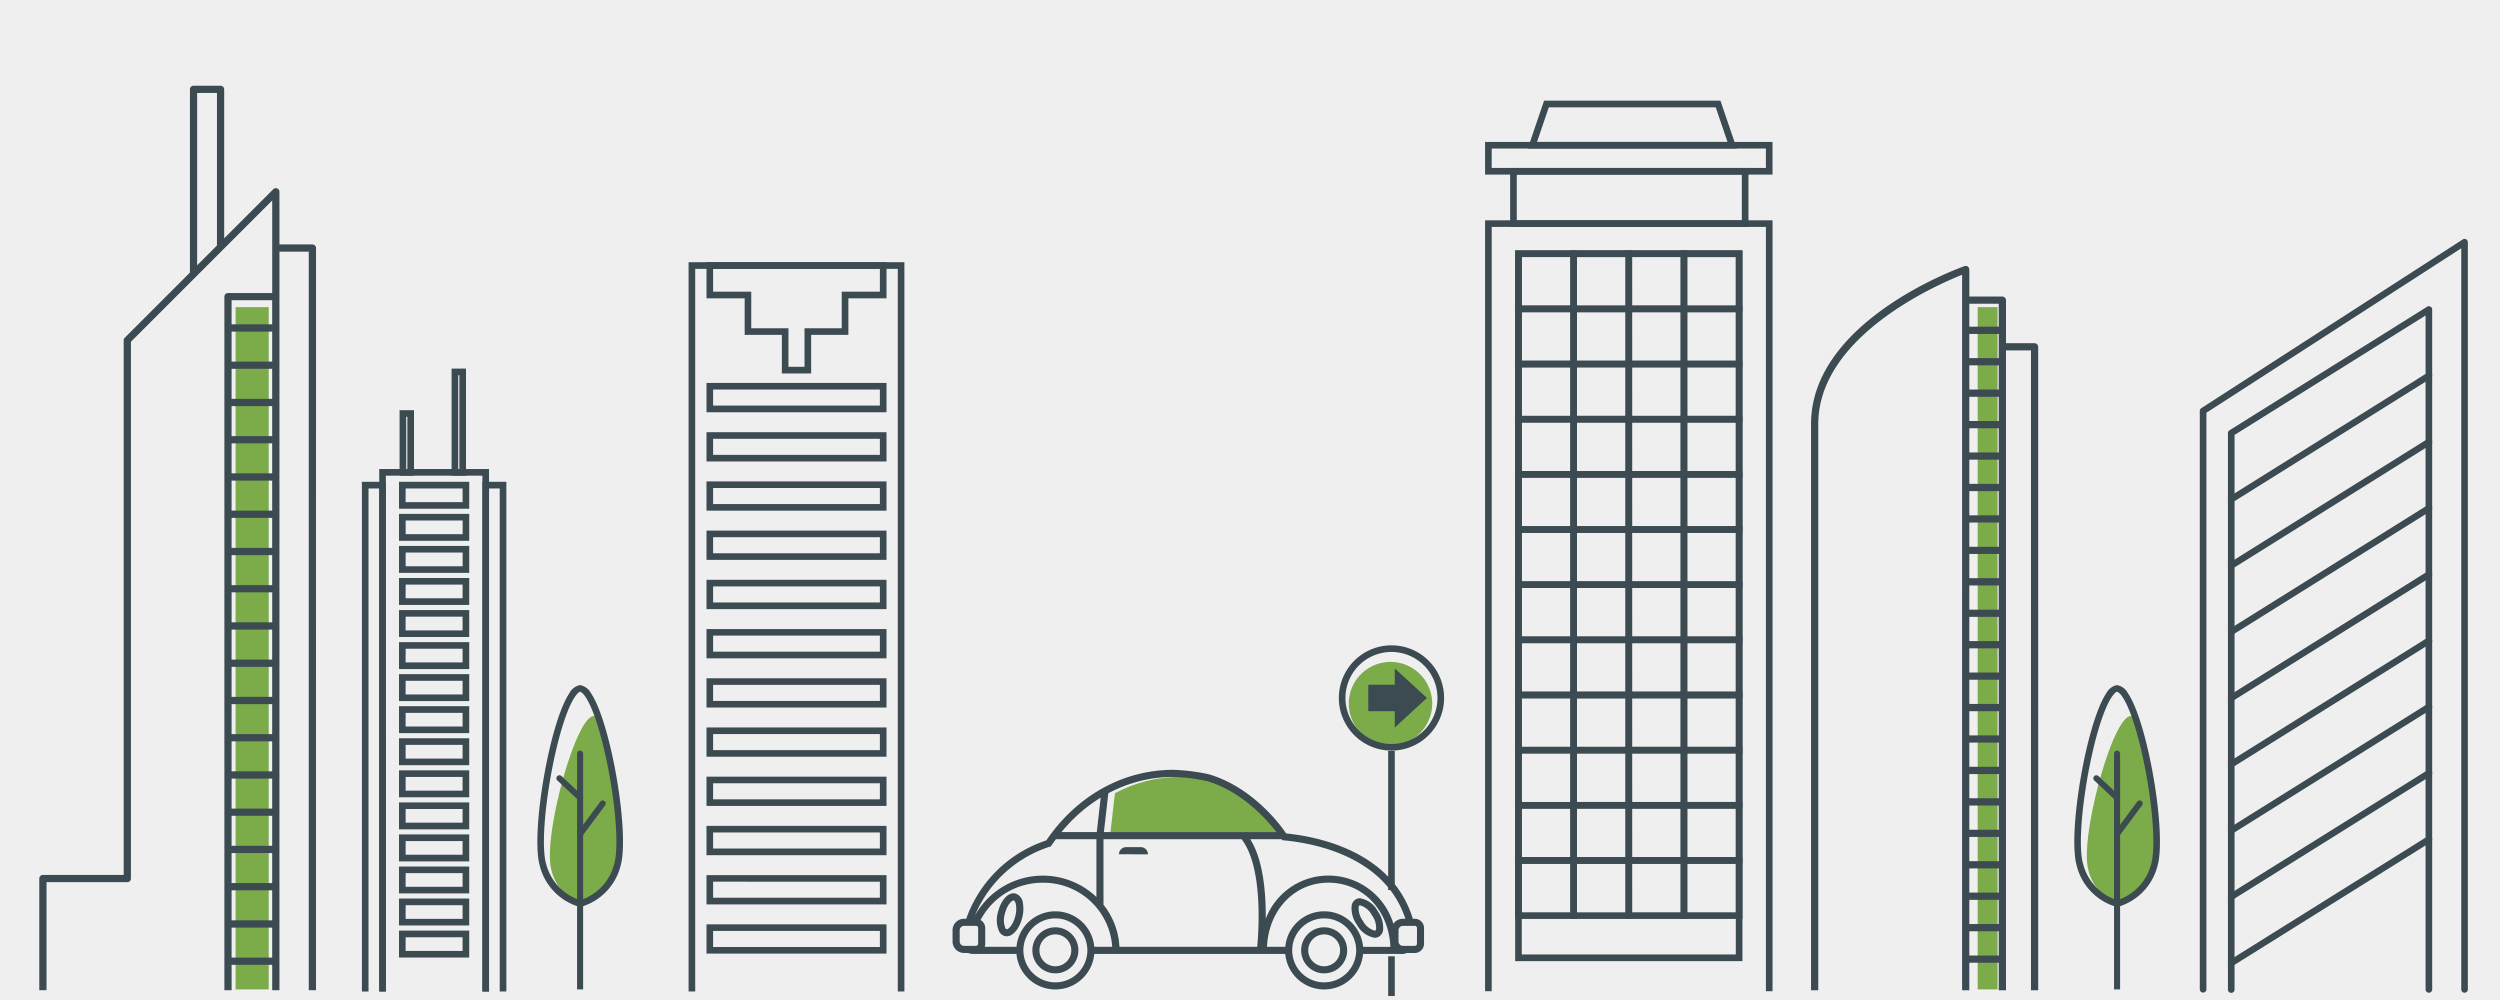 <svg xmlns="http://www.w3.org/2000/svg" width="350" height="140" viewBox="0 0 350 140">
  <g id="image" transform="translate(-603 -1130)">
    <rect id="Rectangle_3593" data-name="Rectangle 3593" width="350" height="140" transform="translate(603 1130)" fill="#efefef"/>
    <g id="service-ts" transform="translate(555.137 1138.431)">
      <g id="Color" transform="translate(80.847 34.571)">
        <rect id="Rectangle_263" data-name="Rectangle 263" width="4.637" height="95.517" fill="#7cab4a" stroke="rgba(0,0,0,0)" stroke-width="1"/>
        <rect id="Rectangle_264" data-name="Rectangle 264" width="2.782" height="95.517" transform="translate(243.892)" fill="#7cab4a" stroke="rgba(0,0,0,0)" stroke-width="1"/>
        <path id="Path_541" data-name="Path 541" d="M262.737,96.4a5.841,5.841,0,1,1-5.842-5.841A5.841,5.841,0,0,1,262.737,96.4Z" transform="translate(-95.21 -40.891)" fill="#7cab4a" stroke="rgba(0,0,0,0)" stroke-width="1"/>
        <path id="Path_542" data-name="Path 542" d="M215.7,110.206a19.318,19.318,0,0,1,9.1-2.29,25.7,25.7,0,0,1,4.774.6c4.926,1.485,8.374,5.446,9.656,7.121h-24.15Z" transform="translate(-92.596 -42.152)" fill="#7cab4a" stroke="rgba(0,0,0,0)" stroke-width="1"/>
        <path id="Path_543" data-name="Path 543" d="M136.6,98.728c-2.563.047-7.045,16.688-6,21.285a6.641,6.641,0,0,0,4.208,4.977,6.642,6.642,0,0,0,4.844-4.36C141.317,116.217,139.134,99.123,136.6,98.728Z" transform="translate(-86.447 -41.485)" fill="#7cab4a" stroke="rgba(0,0,0,0)" stroke-width="1"/>
        <path id="Path_544" data-name="Path 544" d="M368.633,98.728c-2.562.047-7.044,16.688-6,21.285a6.641,6.641,0,0,0,4.209,4.977,6.643,6.643,0,0,0,4.844-4.36C373.347,116.217,371.165,99.123,368.633,98.728Z" transform="translate(-103.305 -41.485)" fill="#7cab4a" stroke="rgba(0,0,0,0)" stroke-width="1"/>
      </g>
      <g id="illustration" transform="translate(53.363 3.569)">
        <g id="Group_383" data-name="Group 383" transform="translate(248.045 25.228)">
          <path id="Path_545" data-name="Path 545" d="M342.115,132.073h.78v-3.855h4.354v3.855h.779V42.494h3.731v89.579h.78V42.1a.406.406,0,0,0-.39-.389h-4.12V35.574a.4.4,0,0,0-.39-.389H342.9v-3.9a.379.379,0,0,0-.119-.266.276.276,0,0,0-.046-.052.388.388,0,0,0-.354-.049c-.875.309-21.41,7.739-21.41,22v79.152h.78V52.922c0-12.481,17.141-19.8,20.369-21.069Zm.78-96.111h4.354v3.443H342.9Zm0,4.223h4.354v3.621H342.9Zm0,4.4h4.354v3.622H342.9Zm0,4.4h4.354V52.61H342.9Zm0,4.4h4.354v3.622H342.9Zm0,4.4h4.354v3.623H342.9Zm0,4.4h4.354v3.622H342.9Zm0,4.4h4.354v3.621H342.9Zm0,4.4h4.354v3.621H342.9Zm0,4.4h4.354V79.02H342.9Zm0,4.4h4.354v3.622H342.9Zm0,4.4h4.354v3.623H342.9Zm0,4.4h4.354v3.622H342.9Zm0,4.4h4.354v3.621H342.9Zm0,4.4h4.354v3.622H342.9Zm0,4.4h4.354v3.622H342.9Zm0,4.4h4.354v3.622H342.9Zm0,4.4h4.354v3.623H342.9Zm0,4.4h4.354v3.622H342.9Zm0,4.4h4.354v3.622H342.9Zm0,4.4h4.354v3.623H342.9Z" transform="translate(-320.85 -30.782)" fill="#3c4a51" stroke="rgba(0,0,0,0)" stroke-width="1"/>
          <path id="Path_546" data-name="Path 546" d="M352.645,132.18h-1.012V42.6h-3.5V132.18h-1.011v-3.855H343v3.855H341.99V32.013c-3.725,1.483-20.137,8.712-20.137,20.9V132.18h-1.012V52.913c0-14.353,20.609-21.8,21.487-22.111a.512.512,0,0,1,.46.063.249.249,0,0,1,.058.061.5.5,0,0,1,.156.352v3.781h4.627a.5.5,0,0,1,.389.191.491.491,0,0,1,.117.314v6.026h4a.5.5,0,0,1,.389.192.488.488,0,0,1,.118.313Zm-.78-.232h.548V42.1a.262.262,0,0,0-.066-.168.268.268,0,0,0-.209-.106H347.9V35.565a.287.287,0,0,0-.275-.274H342.77V31.278a.262.262,0,0,0-.085-.185l-.026-.032a.26.26,0,0,0-.254-.041c-.871.308-21.332,7.7-21.332,21.892v79.036h.548V52.913c0-12.519,17.029-19.838,20.442-21.178l.159-.062V131.949h.548v-3.855h4.586v3.855h.547V42.37h3.963Zm-4.51-4.4H342.77v-3.855h4.586ZM343,127.315h4.122v-3.391H343Zm4.354-4.17H342.77V119.29h4.586ZM343,122.912h4.122v-3.39H343Zm4.354-4.17H342.77v-3.854h4.586ZM343,118.51h4.122v-3.39H343Zm4.354-4.169H342.77v-3.855h4.586ZM343,114.109h4.122v-3.391H343Zm4.354-4.17H342.77v-3.854h4.586ZM343,109.707h4.122v-3.39H343Zm4.354-4.169H342.77v-3.854h4.586ZM343,105.306h4.122v-3.39H343Zm4.354-4.17H342.77V97.281h4.586ZM343,100.9h4.122v-3.39H343Zm4.354-4.17H342.77V92.88h4.586ZM343,96.5h4.122V93.112H343Zm4.354-4.168H342.77V88.479h4.586ZM343,92.1h4.122v-3.39H343Zm4.354-4.17H342.77V84.076h4.586ZM343,87.7h4.122V84.308H343Zm4.354-4.17H342.77V79.675h4.586ZM343,83.3h4.122v-3.39H343Zm4.354-4.17H342.77V75.274h4.586ZM343,78.895h4.122V75.506H343Zm4.354-4.169H342.77V70.872h4.586ZM343,74.494h4.122V71.1H343Zm4.354-4.169H342.77V66.471h4.586ZM343,70.093h4.122V66.7H343Zm4.354-4.169H342.77V62.069h4.586ZM343,65.691h4.122V62.3H343Zm4.354-4.17H342.77V57.666h4.586ZM343,61.289h4.122V57.9H343Zm4.354-4.17H342.77V53.265h4.586ZM343,56.887h4.122V53.5H343Zm4.354-4.17H342.77V48.864h4.586ZM343,52.485h4.122V49.1H343Zm4.354-4.169H342.77V44.462h4.586ZM343,48.084h4.122v-3.39H343Zm4.354-4.17H342.77V40.06h4.586ZM343,43.682h4.122V40.292H343Zm4.354-4.169H342.77V35.837h4.586ZM343,39.281h4.122V36.069H343Z" transform="translate(-320.841 -30.773)" fill="#3c4a51" stroke="rgba(0,0,0,0)" stroke-width="1"/>
        </g>
        <g id="Group_384" data-name="Group 384">
          <path id="Path_547" data-name="Path 547" d="M86.1,32.716H79.79a.39.39,0,0,0-.389.39V130.1h.779V126.54H86.1V130.1h.78V26.7h4.34V130.1H92V26.309a.381.381,0,0,0-.092-.242.387.387,0,0,0-.3-.148H86.877V18.426a.382.382,0,0,0-.062-.2.386.386,0,0,0-.179-.158.393.393,0,0,0-.425.085l-7.068,7.067V4.084a.4.4,0,0,0-.389-.39H74.969a.39.39,0,0,0-.389.39v25.7l-9.16,9.161a.389.389,0,0,0-.115.275v74.967H53.878a.389.389,0,0,0-.39.389V130.1h.78V114.966H65.695a.391.391,0,0,0,.389-.39V39.38L86.1,19.367Zm0,93.044H80.18v-4.436H86.1Zm0-5.215H80.18v-4.436H86.1Zm0-5.214H80.18v-4.436H86.1Zm0-5.215H80.18V105.68H86.1Zm0-5.214H80.18v-4.436H86.1Zm0-5.215H80.18V95.249H86.1Zm0-5.215H80.18V90.034H86.1Zm0-5.215H80.18V84.818H86.1Zm0-5.215H80.18V79.6H86.1Zm0-5.214H80.18V74.389H86.1Zm0-5.214H80.18V69.174H86.1Zm0-5.215H80.18V63.959H86.1Zm0-5.215H80.18V58.743H86.1Zm0-5.215H80.18V53.528H86.1Zm0-5.215H80.18V48.312H86.1Zm0-5.215H80.18V43.1H86.1Zm0-5.214H80.18V37.882H86.1Zm0-5.215H80.18V33.5H86.1ZM78.364,26l-3,3V4.474h3Z" transform="translate(-53.372 -3.578)" fill="#3c4a51" stroke="rgba(0,0,0,0)" stroke-width="1"/>
          <path id="Path_548" data-name="Path 548" d="M92.1,130.2H91.092V26.806H86.984V130.2H85.972v-3.557H80.287V130.2H79.276V33.1a.506.506,0,0,1,.505-.506h6.191V19.638L66.191,39.419v75.147a.506.506,0,0,1-.505.506H54.375V130.2H53.363V114.566a.506.506,0,0,1,.506-.505h11.31V39.21a.509.509,0,0,1,.149-.358l9.126-9.127V4.075a.507.507,0,0,1,.505-.506h3.785a.521.521,0,0,1,.505.506V24.93l6.871-6.871a.514.514,0,0,1,.551-.109.488.488,0,0,1,.234.2.493.493,0,0,1,.079.262v7.377H91.6a.5.5,0,0,1,.389.191.5.5,0,0,1,.118.315Zm-.78-.232h.548V26.3a.266.266,0,0,0-.066-.169.271.271,0,0,0-.209-.106H86.752V18.417a.3.3,0,0,0-.169-.252.269.269,0,0,0-.3.059l-7.267,7.265V4.075a.291.291,0,0,0-.274-.274H74.96a.274.274,0,0,0-.274.274V29.821l-.034.033-9.16,9.161a.278.278,0,0,0-.081.194v75.083H53.869a.274.274,0,0,0-.274.274v15.406h.548V114.841H65.686a.274.274,0,0,0,.274-.274V39.323l.034-.034L86.2,19.078V32.823H79.781a.274.274,0,0,0-.274.274v96.874h.547v-3.557H86.2v3.557h.548V26.574h4.572Zm-5.12-4.105H80.055V121.2H86.2Zm-5.917-.232h5.686v-4.2H80.287Zm5.917-4.984H80.055v-4.667H86.2Zm-5.917-.232h5.686v-4.2H80.287Zm5.917-4.983H80.055v-4.667H86.2Zm-5.917-.232h5.686V111H80.287Zm5.917-4.984H80.055v-4.666H86.2Zm-5.917-.232h5.686v-4.2H80.287Zm5.917-4.983H80.055V100.34H86.2Zm-5.917-.232h5.686v-4.2H80.287ZM86.2,99.792H80.055V95.124H86.2Zm-5.917-.232h5.686v-4.2H80.287ZM86.2,94.576H80.055V89.909H86.2Zm-5.917-.232h5.686v-4.2H80.287ZM86.2,89.361H80.055V84.693H86.2Zm-5.917-.232h5.686v-4.2H80.287ZM86.2,84.145H80.055V79.479H86.2Zm-5.917-.232h5.686v-4.2H80.287ZM86.2,78.931H80.055V74.264H86.2ZM80.287,78.7h5.686V74.5H80.287ZM86.2,73.716H80.055V69.049H86.2Zm-5.917-.232h5.686v-4.2H80.287ZM86.2,68.5H80.055V63.834H86.2Zm-5.917-.232h5.686v-4.2H80.287ZM86.2,63.286H80.055V58.618H86.2Zm-5.917-.232h5.686v-4.2H80.287ZM86.2,58.07H80.055V53.4H86.2Zm-5.917-.232h5.686v-4.2H80.287ZM86.2,52.855H80.055V48.187H86.2Zm-5.917-.232h5.686v-4.2H80.287ZM86.2,47.639H80.055V42.972H86.2Zm-5.917-.232h5.686V43.2H80.287ZM86.2,42.425H80.055V37.757H86.2Zm-5.917-.232h5.686v-4.2H80.287ZM86.2,37.209H80.055V33.371H86.2Zm-5.917-.232h5.686V33.6H80.287Zm-5.052-7.7V4.349h3.236V26.037l-.034.033Zm.232-24.692V28.714l2.773-2.774V4.581Z" transform="translate(-53.363 -3.569)" fill="#3c4a51" stroke="rgba(0,0,0,0)" stroke-width="1"/>
        </g>
        <g id="Group_385" data-name="Group 385" transform="translate(127.86 95.772)">
          <path id="Path_549" data-name="Path 549" d="M252.022,126.418a1.25,1.25,0,0,0-.532.817,3.918,3.918,0,0,0,.73,2.706,3.474,3.474,0,0,0,2.484,1.826,1.16,1.16,0,0,0,.641-.182,1.254,1.254,0,0,0,.533-.817,3.931,3.931,0,0,0-.733-2.709,3.466,3.466,0,0,0-2.482-1.824A1.164,1.164,0,0,0,252.022,126.418Zm2.288,2.178a3,3,0,0,1,.6,1.961.33.33,0,0,1-.1.192.2.2,0,0,1-.1.024,2.693,2.693,0,0,1-1.648-1.37,3,3,0,0,1-.6-1.958.322.322,0,0,1,.1-.193.172.172,0,0,1,.1-.023A2.683,2.683,0,0,1,254.31,128.6Z" transform="translate(-195.614 -108.253)" fill="#3c4a51" stroke="rgba(0,0,0,0)" stroke-width="1"/>
          <path id="Path_550" data-name="Path 550" d="M200.537,125.521a1.149,1.149,0,0,0-.275-.034c-.892,0-1.781,1.064-2.164,2.585a3.936,3.936,0,0,0,.17,2.8,1.261,1.261,0,0,0,.765.6,1.132,1.132,0,0,0,.274.033c.891,0,1.781-1.065,2.164-2.589a4.769,4.769,0,0,0,.1-2.074A1.544,1.544,0,0,0,200.537,125.521Zm-.03,3.159c-.308,1.223-.936,1.838-1.2,1.838l-.031,0c-.066-.016-.125-.1-.155-.15a3.014,3.014,0,0,1-.059-2.049c.306-1.217.93-1.83,1.229-1.83h0c.095.023.229.21.3.564A3.84,3.84,0,0,1,200.507,128.681Z" transform="translate(-191.726 -108.198)" fill="#3c4a51" stroke="rgba(0,0,0,0)" stroke-width="1"/>
          <path id="Path_551" data-name="Path 551" d="M255.946,127.7h-.273c-2.861-9.395-13.144-11.486-17.735-11.947-.391-.594-4.3-6.321-10.761-8.267a26.738,26.738,0,0,0-5.03-.638c-7.027,0-13.5,3.6-17.784,9.881A17.807,17.807,0,0,0,193.15,127.7h-.3a1.614,1.614,0,0,0-1.613,1.612v1.563a1.614,1.614,0,0,0,1.613,1.613h.581a1.552,1.552,0,0,0,.6.134h6.154a5.469,5.469,0,0,0,10.893,0h26.738a5.469,5.469,0,0,0,10.893,0h5.249a1.358,1.358,0,0,0,.195.014,1.641,1.641,0,0,0,.658-.147h1.134a1.3,1.3,0,0,0,1.3-1.3V129A1.3,1.3,0,0,0,255.946,127.7Zm-42.9-17.569a19.318,19.318,0,0,1,9.1-2.29,25.7,25.7,0,0,1,4.774.6c4.926,1.485,8.374,5.446,9.656,7.121h-24.15Zm-1.069.612-.547,4.823h-4.945A21.919,21.919,0,0,1,211.975,110.74Zm-7.133,6.872.159-.054.095-.139c.2-.295.406-.579.614-.862h5.666v8.088a10.9,10.9,0,0,0-17.01,2.594A17,17,0,0,1,204.841,117.611Zm-10.023,13.572a.306.306,0,0,1-.306.306h-1.66a.619.619,0,0,1-.619-.619v-1.563a.62.62,0,0,1,.619-.619h1.66a.307.307,0,0,1,.306.306Zm10.814,5.415a4.478,4.478,0,1,1,4.477-4.478A4.483,4.483,0,0,1,205.632,136.6Zm5.446-4.974a5.469,5.469,0,0,0-10.893,0H195.73a1.293,1.293,0,0,0,.082-.44V129a1.294,1.294,0,0,0-.656-1.121,9.778,9.778,0,0,1,8.712-5.222,9.633,9.633,0,0,1,9.724,8.971Zm22.813,0H214.6a10.238,10.238,0,0,0-2.231-5.891v-9.176H231.7C234.695,120.38,234.107,129.278,233.892,131.624Zm9.372,4.974a4.478,4.478,0,1,1,4.478-4.478A4.483,4.483,0,0,1,243.263,136.6Zm5.446-4.974a5.469,5.469,0,0,0-10.893,0h-2.558c.221-5.151,3.837-8.98,8.6-8.98,4.806,0,8.456,3.832,8.676,8.985Zm4.245-3.223a9.5,9.5,0,0,0-9.1-6.751,9.371,9.371,0,0,0-8.774,6.059c.035-3.581-.335-8.247-2.17-11.152H237.3l.1.14.222.02c4.224.393,14.149,2.252,17.01,10.979h-.35A1.612,1.612,0,0,0,252.955,128.4Zm3.3,2.782a.306.306,0,0,1-.306.306h-1.66a.619.619,0,0,1-.619-.619v-1.563a.62.62,0,0,1,.619-.619h1.66a.307.307,0,0,1,.306.306Z" transform="translate(-191.24 -106.844)" fill="#3c4a51" stroke="rgba(0,0,0,0)" stroke-width="1"/>
          <path id="Path_552" data-name="Path 552" d="M247.086,130.624a3.223,3.223,0,1,0,3.223,3.223A3.227,3.227,0,0,0,247.086,130.624Zm0,5.453a2.23,2.23,0,1,1,2.23-2.229A2.232,2.232,0,0,1,247.086,136.077Z" transform="translate(-195.063 -108.572)" fill="#3c4a51" stroke="rgba(0,0,0,0)" stroke-width="1"/>
          <path id="Path_553" data-name="Path 553" d="M206.507,130.624a3.223,3.223,0,1,0,3.223,3.223A3.227,3.227,0,0,0,206.507,130.624Zm0,5.453a2.23,2.23,0,1,1,2.229-2.229A2.232,2.232,0,0,1,206.507,136.077Z" transform="translate(-192.115 -108.572)" fill="#3c4a51" stroke="rgba(0,0,0,0)" stroke-width="1"/>
          <path id="Path_554" data-name="Path 554" d="M219.419,118.521h-2.058a1,1,0,0,0-1,1l1-.009,2.066.019.994-.009A1,1,0,0,0,219.419,118.521Z" transform="translate(-193.065 -107.692)" fill="#3c4a51" stroke="rgba(0,0,0,0)" stroke-width="1"/>
        </g>
        <g id="Group_386" data-name="Group 386" transform="translate(90.902 24.711)">
          <path id="Path_555" data-name="Path 555" d="M179.291,52.544h-25.2v-4.1h25.2Zm-24.274-.927h23.347V49.367H155.016Z" transform="translate(-151.583 -31.54)" fill="#3c4a51" stroke="rgba(0,0,0,0)" stroke-width="1"/>
          <path id="Path_556" data-name="Path 556" d="M179.291,59.974h-25.2v-4.1h25.2Zm-24.274-.927h23.347V56.8H155.016Z" transform="translate(-151.583 -32.08)" fill="#3c4a51" stroke="rgba(0,0,0,0)" stroke-width="1"/>
          <path id="Path_557" data-name="Path 557" d="M179.291,67.4h-25.2V63.3h25.2Zm-24.274-.927h23.347V64.227H155.016Z" transform="translate(-151.583 -32.619)" fill="#3c4a51" stroke="rgba(0,0,0,0)" stroke-width="1"/>
          <path id="Path_558" data-name="Path 558" d="M179.291,74.833h-25.2v-4.1h25.2Zm-24.274-.927h23.347V71.656H155.016Z" transform="translate(-151.583 -33.159)" fill="#3c4a51" stroke="rgba(0,0,0,0)" stroke-width="1"/>
          <path id="Path_559" data-name="Path 559" d="M179.291,82.263h-25.2v-4.1h25.2Zm-24.274-.927h23.347V79.086H155.016Z" transform="translate(-151.583 -33.699)" fill="#3c4a51" stroke="rgba(0,0,0,0)" stroke-width="1"/>
          <path id="Path_560" data-name="Path 560" d="M179.291,89.693h-25.2v-4.1h25.2Zm-24.274-.927h23.347V86.516H155.016Z" transform="translate(-151.583 -34.239)" fill="#3c4a51" stroke="rgba(0,0,0,0)" stroke-width="1"/>
          <path id="Path_561" data-name="Path 561" d="M179.291,97.122h-25.2v-4.1h25.2Zm-24.274-.927h23.347V93.946H155.016Z" transform="translate(-151.583 -34.779)" fill="#3c4a51" stroke="rgba(0,0,0,0)" stroke-width="1"/>
          <path id="Path_562" data-name="Path 562" d="M179.291,104.552h-25.2v-4.1h25.2Zm-24.274-.927h23.347v-2.249H155.016Z" transform="translate(-151.583 -35.318)" fill="#3c4a51" stroke="rgba(0,0,0,0)" stroke-width="1"/>
          <path id="Path_563" data-name="Path 563" d="M179.291,111.982h-25.2v-4.1h25.2Zm-24.274-.927h23.347v-2.249H155.016Z" transform="translate(-151.583 -35.858)" fill="#3c4a51" stroke="rgba(0,0,0,0)" stroke-width="1"/>
          <path id="Path_564" data-name="Path 564" d="M179.291,119.411h-25.2v-4.1h25.2Zm-24.274-.927h23.347v-2.248H155.016Z" transform="translate(-151.583 -36.398)" fill="#3c4a51" stroke="rgba(0,0,0,0)" stroke-width="1"/>
          <path id="Path_565" data-name="Path 565" d="M179.291,126.841h-25.2v-4.1h25.2Zm-24.274-.927h23.347v-2.249H155.016Z" transform="translate(-151.583 -36.938)" fill="#3c4a51" stroke="rgba(0,0,0,0)" stroke-width="1"/>
          <path id="Path_566" data-name="Path 566" d="M179.291,134.271h-25.2v-4.1h25.2Zm-24.274-.927h23.347v-2.249H155.016Z" transform="translate(-151.583 -37.477)" fill="#3c4a51" stroke="rgba(0,0,0,0)" stroke-width="1"/>
          <path id="Path_567" data-name="Path 567" d="M181.6,132.312h-.927V31.143H152.314V132.312h-.927V30.216H181.6Z" transform="translate(-151.387 -30.216)" fill="#3c4a51" stroke="rgba(0,0,0,0)" stroke-width="1"/>
          <path id="Path_568" data-name="Path 568" d="M168.742,45.788h-4.1v-5.4h-5.209v-5.12h-5.34V30.216h25.2v5.053h-5.34v5.12h-5.209Zm-3.177-.927h2.25v-5.4h5.209v-5.12h5.34v-3.2H155.016v3.2h5.34v5.12h5.209Z" transform="translate(-151.583 -30.216)" fill="#3c4a51" stroke="rgba(0,0,0,0)" stroke-width="1"/>
        </g>
        <g id="Group_387" data-name="Group 387" transform="translate(45.165 39.603)">
          <path id="Path_569" data-name="Path 569" d="M120.056,134.58h-.927V62.367H105.612V134.58h-.927V61.439h15.371Z" transform="translate(-102.257 -47.377)" fill="#3c4a51" stroke="rgba(0,0,0,0)" stroke-width="1"/>
          <path id="Path_570" data-name="Path 570" d="M105.422,134.721h-.927V64.3h-1.5v70.424h-.927V63.369h3.355Z" transform="translate(-102.067 -47.517)" fill="#3c4a51" stroke="rgba(0,0,0,0)" stroke-width="1"/>
          <path id="Path_571" data-name="Path 571" d="M123.615,134.721h-.927V64.3h-1.5v70.424h-.927V63.369h3.355Z" transform="translate(-103.389 -47.517)" fill="#3c4a51" stroke="rgba(0,0,0,0)" stroke-width="1"/>
          <path id="Path_572" data-name="Path 572" d="M117.5,67.139H107.67v-3.77H117.5Zm-8.907-.927h7.98V64.3H108.6Z" transform="translate(-102.474 -47.517)" fill="#3c4a51" stroke="rgba(0,0,0,0)" stroke-width="1"/>
          <path id="Path_573" data-name="Path 573" d="M117.5,71.978H107.67V68.209H117.5ZM108.6,71.05h7.98V69.136H108.6Z" transform="translate(-102.474 -47.869)" fill="#3c4a51" stroke="rgba(0,0,0,0)" stroke-width="1"/>
          <path id="Path_574" data-name="Path 574" d="M117.5,76.818H107.67v-3.77H117.5ZM108.6,75.89h7.98V73.975H108.6Z" transform="translate(-102.474 -48.22)" fill="#3c4a51" stroke="rgba(0,0,0,0)" stroke-width="1"/>
          <path id="Path_575" data-name="Path 575" d="M117.5,81.657H107.67V77.888H117.5Zm-8.907-.927h7.98V78.815H108.6Z" transform="translate(-102.474 -48.572)" fill="#3c4a51" stroke="rgba(0,0,0,0)" stroke-width="1"/>
          <path id="Path_576" data-name="Path 576" d="M117.5,86.5H107.67V82.728H117.5Zm-8.907-.927h7.98V83.655H108.6Z" transform="translate(-102.474 -48.923)" fill="#3c4a51" stroke="rgba(0,0,0,0)" stroke-width="1"/>
          <path id="Path_577" data-name="Path 577" d="M117.5,91.337H107.67V87.566H117.5Zm-8.907-.927h7.98V88.493H108.6Z" transform="translate(-102.474 -49.275)" fill="#3c4a51" stroke="rgba(0,0,0,0)" stroke-width="1"/>
          <path id="Path_578" data-name="Path 578" d="M117.5,96.176H107.67V92.405H117.5Zm-8.907-.927h7.98V93.332H108.6Z" transform="translate(-102.474 -49.626)" fill="#3c4a51" stroke="rgba(0,0,0,0)" stroke-width="1"/>
          <path id="Path_579" data-name="Path 579" d="M117.5,101.015H107.67v-3.77H117.5Zm-8.907-.927h7.98V98.172H108.6Z" transform="translate(-102.474 -49.978)" fill="#3c4a51" stroke="rgba(0,0,0,0)" stroke-width="1"/>
          <path id="Path_580" data-name="Path 580" d="M117.5,105.854H107.67v-3.769H117.5Zm-8.907-.927h7.98v-1.914H108.6Z" transform="translate(-102.474 -50.33)" fill="#3c4a51" stroke="rgba(0,0,0,0)" stroke-width="1"/>
          <path id="Path_581" data-name="Path 581" d="M117.5,110.694H107.67v-3.77H117.5Zm-8.907-.927h7.98v-1.915H108.6Z" transform="translate(-102.474 -50.681)" fill="#3c4a51" stroke="rgba(0,0,0,0)" stroke-width="1"/>
          <path id="Path_582" data-name="Path 582" d="M117.5,115.533H107.67v-3.769H117.5Zm-8.907-.927h7.98v-1.914H108.6Z" transform="translate(-102.474 -51.033)" fill="#3c4a51" stroke="rgba(0,0,0,0)" stroke-width="1"/>
          <path id="Path_583" data-name="Path 583" d="M117.5,120.373H107.67V116.6H117.5Zm-8.907-.927h7.98V117.53H108.6Z" transform="translate(-102.474 -51.384)" fill="#3c4a51" stroke="rgba(0,0,0,0)" stroke-width="1"/>
          <path id="Path_584" data-name="Path 584" d="M117.5,125.213H107.67v-3.77H117.5Zm-8.907-.927h7.98V122.37H108.6Z" transform="translate(-102.474 -51.736)" fill="#3c4a51" stroke="rgba(0,0,0,0)" stroke-width="1"/>
          <path id="Path_585" data-name="Path 585" d="M117.5,130.052H107.67v-3.77H117.5Zm-8.907-.927h7.98v-1.915H108.6Z" transform="translate(-102.474 -52.088)" fill="#3c4a51" stroke="rgba(0,0,0,0)" stroke-width="1"/>
          <path id="Path_586" data-name="Path 586" d="M117.5,134.89H107.67v-3.769H117.5Zm-8.907-.927h7.98v-1.914H108.6Z" transform="translate(-102.474 -52.439)" fill="#3c4a51" stroke="rgba(0,0,0,0)" stroke-width="1"/>
          <path id="Path_587" data-name="Path 587" d="M109.776,61.722h-2.02V52.555h2.02Zm-1.092-.927h.165V53.482h-.165Z" transform="translate(-102.48 -46.731)" fill="#3c4a51" stroke="rgba(0,0,0,0)" stroke-width="1"/>
          <path id="Path_588" data-name="Path 588" d="M117.627,61.266h-2.02V46.275h2.02Zm-1.092-.927h.165V47.2h-.165Z" transform="translate(-103.051 -46.275)" fill="#3c4a51" stroke="rgba(0,0,0,0)" stroke-width="1"/>
        </g>
        <g id="Group_388" data-name="Group 388" transform="translate(302.472 21.445)">
          <path id="Path_590" data-name="Path 590" d="M411.912,132.97a.463.463,0,0,1-.464-.464V38.156L384.705,54.879v77.627a.464.464,0,1,1-.927,0V54.622a.464.464,0,0,1,.218-.393l27.67-17.3a.463.463,0,0,1,.709.392v95.188A.464.464,0,0,1,411.912,132.97Z" transform="translate(-379.84 -27.433)" fill="#3c4a51" stroke="rgba(0,0,0,0)" stroke-width="1"/>
          <path id="Path_591" data-name="Path 591" d="M416.6,132.232a.464.464,0,0,1-.464-.464V28.009L380.459,51.032v80.736a.464.464,0,0,1-.927,0V50.779a.465.465,0,0,1,.212-.389l36.6-23.621a.464.464,0,0,1,.715.389v104.61A.464.464,0,0,1,416.6,132.232Z" transform="translate(-379.532 -26.694)" fill="#3c4a51" stroke="rgba(0,0,0,0)" stroke-width="1"/>
          <path id="Path_592" data-name="Path 592" d="M384.242,65.086a.464.464,0,0,1-.246-.857l27.67-17.3a.463.463,0,1,1,.491.785l-27.67,17.3A.467.467,0,0,1,384.242,65.086Z" transform="translate(-379.841 -28.159)" fill="#3c4a51" stroke="rgba(0,0,0,0)" stroke-width="1"/>
          <path id="Path_593" data-name="Path 593" d="M384.242,75.086a.464.464,0,0,1-.246-.857l27.67-17.3a.463.463,0,1,1,.491.785l-27.67,17.3A.468.468,0,0,1,384.242,75.086Z" transform="translate(-379.841 -28.886)" fill="#3c4a51" stroke="rgba(0,0,0,0)" stroke-width="1"/>
          <path id="Path_594" data-name="Path 594" d="M384.242,85.086a.464.464,0,0,1-.246-.857l27.67-17.3a.463.463,0,1,1,.491.785l-27.67,17.3A.467.467,0,0,1,384.242,85.086Z" transform="translate(-379.841 -29.612)" fill="#3c4a51" stroke="rgba(0,0,0,0)" stroke-width="1"/>
          <path id="Path_595" data-name="Path 595" d="M384.242,95.086a.464.464,0,0,1-.246-.857l27.67-17.3a.463.463,0,1,1,.491.785l-27.67,17.3A.468.468,0,0,1,384.242,95.086Z" transform="translate(-379.841 -30.339)" fill="#3c4a51" stroke="rgba(0,0,0,0)" stroke-width="1"/>
          <path id="Path_596" data-name="Path 596" d="M384.242,105.086a.464.464,0,0,1-.246-.857l27.67-17.3a.463.463,0,1,1,.491.785l-27.67,17.3A.468.468,0,0,1,384.242,105.086Z" transform="translate(-379.841 -31.065)" fill="#3c4a51" stroke="rgba(0,0,0,0)" stroke-width="1"/>
          <path id="Path_597" data-name="Path 597" d="M384.242,115.086a.464.464,0,0,1-.246-.857l27.67-17.3a.463.463,0,1,1,.491.785l-27.67,17.3A.468.468,0,0,1,384.242,115.086Z" transform="translate(-379.841 -31.792)" fill="#3c4a51" stroke="rgba(0,0,0,0)" stroke-width="1"/>
          <path id="Path_598" data-name="Path 598" d="M384.242,125.086a.464.464,0,0,1-.246-.857l27.67-17.3a.463.463,0,1,1,.491.785l-27.67,17.3A.467.467,0,0,1,384.242,125.086Z" transform="translate(-379.841 -32.518)" fill="#3c4a51" stroke="rgba(0,0,0,0)" stroke-width="1"/>
          <path id="Path_599" data-name="Path 599" d="M384.242,135.086a.464.464,0,0,1-.246-.857l27.67-17.3a.463.463,0,1,1,.491.785l-27.67,17.3A.468.468,0,0,1,384.242,135.086Z" transform="translate(-379.841 -33.245)" fill="#3c4a51" stroke="rgba(0,0,0,0)" stroke-width="1"/>
        </g>
        <g id="Group_389" data-name="Group 389" transform="translate(181.937 78.347)">
          <rect id="Rectangle_265" data-name="Rectangle 265" width="0.927" height="5.564" transform="translate(6.905 43.535)" fill="#3c4a51" stroke="rgba(0,0,0,0)" stroke-width="1"/>
          <rect id="Rectangle_266" data-name="Rectangle 266" width="0.927" height="19.474" transform="translate(6.905 14.787)" fill="#3c4a51" stroke="rgba(0,0,0,0)" stroke-width="1"/>
          <path id="Path_600" data-name="Path 600" d="M256.923,102.791a7.369,7.369,0,1,1,7.369-7.369A7.376,7.376,0,0,1,256.923,102.791Zm0-13.81a6.441,6.441,0,1,0,6.441,6.441A6.449,6.449,0,0,0,256.923,88.981Z" transform="translate(-249.554 -88.054)" fill="#3c4a51" stroke="rgba(0,0,0,0)" stroke-width="1"/>
          <path id="Path_601" data-name="Path 601" d="M257.709,93.822H254v3.709h3.709v2.278l4.5-4.132-4.5-4.132Z" transform="translate(-249.877 -88.308)" fill="#3c4a51" stroke="rgba(0,0,0,0)" stroke-width="1"/>
        </g>
        <g id="Group_443" data-name="Group 443" transform="translate(202.41 2.094)">
          <g id="Group_390" data-name="Group 390" transform="translate(0 16.751)">
            <path id="Path_602" data-name="Path 602" d="M311.875,131.814h-.927v-107H272.559v107h-.927V23.891h40.243Z" transform="translate(-271.631 -23.891)" fill="#3c4a51" stroke="rgba(0,0,0,0)" stroke-width="1"/>
          </g>
          <g id="Group_391" data-name="Group 391" transform="translate(4.213 20.964)">
            <path id="Path_603" data-name="Path 603" d="M307.992,127.932H276.174v-99.5h31.818ZM277.1,127h29.964V29.36H277.1Z" transform="translate(-276.174 -28.433)" fill="#3c4a51" stroke="rgba(0,0,0,0)" stroke-width="1"/>
          </g>
          <g id="Group_392" data-name="Group 392" transform="translate(3.511 9.423)">
            <path id="Path_604" data-name="Path 604" d="M308.78,24.244H275.417V15.988H308.78Zm-32.436-.927h31.509v-6.4H276.344Z" transform="translate(-275.417 -15.988)" fill="#3c4a51" stroke="rgba(0,0,0,0)" stroke-width="1"/>
          </g>
          <g id="Group_393" data-name="Group 393" transform="translate(0 5.774)">
            <path id="Path_605" data-name="Path 605" d="M311.874,16.629H271.631V12.053h40.243ZM272.558,15.7h38.388V12.98H272.558Z" transform="translate(-271.631 -12.053)" fill="#3c4a51" stroke="rgba(0,0,0,0)" stroke-width="1"/>
          </g>
          <g id="Group_394" data-name="Group 394" transform="translate(5.98)">
            <path id="Path_606" data-name="Path 606" d="M307.334,12.528H278.08l2.28-6.7h24.693Zm-27.96-.927H306.04l-1.65-4.846H281.023Z" transform="translate(-278.08 -5.827)" fill="#3c4a51" stroke="rgba(0,0,0,0)" stroke-width="1"/>
          </g>
          <g id="Group_395" data-name="Group 395" transform="translate(4.213 20.964)">
            <path id="Path_607" data-name="Path 607" d="M284.824,37.082h-8.65V28.433h8.65Zm-7.723-.927h6.8V29.36h-6.8Z" transform="translate(-276.174 -28.433)" fill="#3c4a51" stroke="rgba(0,0,0,0)" stroke-width="1"/>
          </g>
          <g id="Group_396" data-name="Group 396" transform="translate(11.936 20.964)">
            <path id="Path_608" data-name="Path 608" d="M293.152,37.082H284.5V28.433h8.65Zm-7.723-.927h6.8V29.36h-6.8Z" transform="translate(-284.502 -28.433)" fill="#3c4a51" stroke="rgba(0,0,0,0)" stroke-width="1"/>
          </g>
          <g id="Group_397" data-name="Group 397" transform="translate(19.659 20.964)">
            <path id="Path_609" data-name="Path 609" d="M301.479,37.082H292.83V28.433h8.649Zm-7.722-.927h6.795V29.36h-6.795Z" transform="translate(-292.83 -28.433)" fill="#3c4a51" stroke="rgba(0,0,0,0)" stroke-width="1"/>
          </g>
          <g id="Group_398" data-name="Group 398" transform="translate(27.381 20.964)">
            <path id="Path_610" data-name="Path 610" d="M309.807,37.082h-8.65V28.433h8.65Zm-7.723-.927h6.8V29.36h-6.8Z" transform="translate(-301.157 -28.433)" fill="#3c4a51" stroke="rgba(0,0,0,0)" stroke-width="1"/>
          </g>
          <g id="Group_399" data-name="Group 399" transform="translate(4.213 28.686)">
            <path id="Path_611" data-name="Path 611" d="M284.824,45.409h-8.65V36.76h8.65Zm-7.723-.927h6.8V37.687h-6.8Z" transform="translate(-276.174 -36.76)" fill="#3c4a51" stroke="rgba(0,0,0,0)" stroke-width="1"/>
          </g>
          <g id="Group_400" data-name="Group 400" transform="translate(11.936 28.686)">
            <path id="Path_612" data-name="Path 612" d="M293.152,45.409H284.5V36.76h8.65Zm-7.723-.927h6.8V37.687h-6.8Z" transform="translate(-284.502 -36.76)" fill="#3c4a51" stroke="rgba(0,0,0,0)" stroke-width="1"/>
          </g>
          <g id="Group_401" data-name="Group 401" transform="translate(19.659 28.686)">
            <path id="Path_613" data-name="Path 613" d="M301.479,45.409H292.83V36.76h8.649Zm-7.722-.927h6.795V37.687h-6.795Z" transform="translate(-292.83 -36.76)" fill="#3c4a51" stroke="rgba(0,0,0,0)" stroke-width="1"/>
          </g>
          <g id="Group_402" data-name="Group 402" transform="translate(27.381 28.686)">
            <path id="Path_614" data-name="Path 614" d="M309.807,45.409h-8.65V36.76h8.65Zm-7.723-.927h6.8V37.687h-6.8Z" transform="translate(-301.157 -36.76)" fill="#3c4a51" stroke="rgba(0,0,0,0)" stroke-width="1"/>
          </g>
          <g id="Group_403" data-name="Group 403" transform="translate(4.213 36.408)">
            <path id="Path_615" data-name="Path 615" d="M284.824,53.736h-8.65V45.087h8.65Zm-7.723-.927h6.8V46.014h-6.8Z" transform="translate(-276.174 -45.087)" fill="#3c4a51" stroke="rgba(0,0,0,0)" stroke-width="1"/>
          </g>
          <g id="Group_404" data-name="Group 404" transform="translate(11.936 36.408)">
            <path id="Path_616" data-name="Path 616" d="M293.152,53.736H284.5V45.087h8.65Zm-7.723-.927h6.8V46.014h-6.8Z" transform="translate(-284.502 -45.087)" fill="#3c4a51" stroke="rgba(0,0,0,0)" stroke-width="1"/>
          </g>
          <g id="Group_405" data-name="Group 405" transform="translate(19.659 36.408)">
            <path id="Path_617" data-name="Path 617" d="M301.479,53.736H292.83V45.087h8.649Zm-7.722-.927h6.795V46.014h-6.795Z" transform="translate(-292.83 -45.087)" fill="#3c4a51" stroke="rgba(0,0,0,0)" stroke-width="1"/>
          </g>
          <g id="Group_406" data-name="Group 406" transform="translate(27.381 36.408)">
            <path id="Path_618" data-name="Path 618" d="M309.807,53.736h-8.65V45.087h8.65Zm-7.723-.927h6.8V46.014h-6.8Z" transform="translate(-301.157 -45.087)" fill="#3c4a51" stroke="rgba(0,0,0,0)" stroke-width="1"/>
          </g>
          <g id="Group_407" data-name="Group 407" transform="translate(4.213 44.13)">
            <path id="Path_619" data-name="Path 619" d="M284.824,62.063h-8.65V53.414h8.65Zm-7.723-.927h6.8V54.341h-6.8Z" transform="translate(-276.174 -53.414)" fill="#3c4a51" stroke="rgba(0,0,0,0)" stroke-width="1"/>
          </g>
          <g id="Group_408" data-name="Group 408" transform="translate(11.936 44.13)">
            <path id="Path_620" data-name="Path 620" d="M293.152,62.063H284.5V53.414h8.65Zm-7.723-.927h6.8V54.341h-6.8Z" transform="translate(-284.502 -53.414)" fill="#3c4a51" stroke="rgba(0,0,0,0)" stroke-width="1"/>
          </g>
          <g id="Group_409" data-name="Group 409" transform="translate(19.659 44.13)">
            <path id="Path_621" data-name="Path 621" d="M301.479,62.063H292.83V53.414h8.649Zm-7.722-.927h6.795V54.341h-6.795Z" transform="translate(-292.83 -53.414)" fill="#3c4a51" stroke="rgba(0,0,0,0)" stroke-width="1"/>
          </g>
          <g id="Group_410" data-name="Group 410" transform="translate(27.381 44.13)">
            <path id="Path_622" data-name="Path 622" d="M309.807,62.063h-8.65V53.414h8.65Zm-7.723-.927h6.8V54.341h-6.8Z" transform="translate(-301.157 -53.414)" fill="#3c4a51" stroke="rgba(0,0,0,0)" stroke-width="1"/>
          </g>
          <g id="Group_411" data-name="Group 411" transform="translate(4.213 51.852)">
            <path id="Path_623" data-name="Path 623" d="M284.824,70.39h-8.65V61.741h8.65Zm-7.723-.927h6.8V62.668h-6.8Z" transform="translate(-276.174 -61.741)" fill="#3c4a51" stroke="rgba(0,0,0,0)" stroke-width="1"/>
          </g>
          <g id="Group_412" data-name="Group 412" transform="translate(11.936 51.852)">
            <path id="Path_624" data-name="Path 624" d="M293.152,70.39H284.5V61.741h8.65Zm-7.723-.927h6.8V62.668h-6.8Z" transform="translate(-284.502 -61.741)" fill="#3c4a51" stroke="rgba(0,0,0,0)" stroke-width="1"/>
          </g>
          <g id="Group_413" data-name="Group 413" transform="translate(19.659 51.852)">
            <path id="Path_625" data-name="Path 625" d="M301.479,70.39H292.83V61.741h8.649Zm-7.722-.927h6.795V62.668h-6.795Z" transform="translate(-292.83 -61.741)" fill="#3c4a51" stroke="rgba(0,0,0,0)" stroke-width="1"/>
          </g>
          <g id="Group_414" data-name="Group 414" transform="translate(27.381 51.852)">
            <path id="Path_626" data-name="Path 626" d="M309.807,70.39h-8.65V61.741h8.65Zm-7.723-.927h6.8V62.668h-6.8Z" transform="translate(-301.157 -61.741)" fill="#3c4a51" stroke="rgba(0,0,0,0)" stroke-width="1"/>
          </g>
          <g id="Group_415" data-name="Group 415" transform="translate(4.213 59.574)">
            <path id="Path_627" data-name="Path 627" d="M284.824,78.718h-8.65v-8.65h8.65Zm-7.723-.927h6.8V71h-6.8Z" transform="translate(-276.174 -70.068)" fill="#3c4a51" stroke="rgba(0,0,0,0)" stroke-width="1"/>
          </g>
          <g id="Group_416" data-name="Group 416" transform="translate(11.936 59.574)">
            <path id="Path_628" data-name="Path 628" d="M293.152,78.718H284.5v-8.65h8.65Zm-7.723-.927h6.8V71h-6.8Z" transform="translate(-284.502 -70.068)" fill="#3c4a51" stroke="rgba(0,0,0,0)" stroke-width="1"/>
          </g>
          <g id="Group_417" data-name="Group 417" transform="translate(19.659 59.574)">
            <path id="Path_629" data-name="Path 629" d="M301.479,78.718H292.83v-8.65h8.649Zm-7.722-.927h6.795V71h-6.795Z" transform="translate(-292.83 -70.068)" fill="#3c4a51" stroke="rgba(0,0,0,0)" stroke-width="1"/>
          </g>
          <g id="Group_418" data-name="Group 418" transform="translate(27.381 59.574)">
            <path id="Path_630" data-name="Path 630" d="M309.807,78.718h-8.65v-8.65h8.65Zm-7.723-.927h6.8V71h-6.8Z" transform="translate(-301.157 -70.068)" fill="#3c4a51" stroke="rgba(0,0,0,0)" stroke-width="1"/>
          </g>
          <g id="Group_419" data-name="Group 419" transform="translate(4.213 67.297)">
            <path id="Path_631" data-name="Path 631" d="M284.824,87.045h-8.65V78.4h8.65Zm-7.723-.927h6.8V79.323h-6.8Z" transform="translate(-276.174 -78.396)" fill="#3c4a51" stroke="rgba(0,0,0,0)" stroke-width="1"/>
          </g>
          <g id="Group_420" data-name="Group 420" transform="translate(11.936 67.297)">
            <path id="Path_632" data-name="Path 632" d="M293.152,87.045H284.5V78.4h8.65Zm-7.723-.927h6.8V79.323h-6.8Z" transform="translate(-284.502 -78.396)" fill="#3c4a51" stroke="rgba(0,0,0,0)" stroke-width="1"/>
          </g>
          <g id="Group_421" data-name="Group 421" transform="translate(19.659 67.297)">
            <path id="Path_633" data-name="Path 633" d="M301.479,87.045H292.83V78.4h8.649Zm-7.722-.927h6.795V79.323h-6.795Z" transform="translate(-292.83 -78.396)" fill="#3c4a51" stroke="rgba(0,0,0,0)" stroke-width="1"/>
          </g>
          <g id="Group_422" data-name="Group 422" transform="translate(27.381 67.297)">
            <path id="Path_634" data-name="Path 634" d="M309.807,87.045h-8.65V78.4h8.65Zm-7.723-.927h6.8V79.323h-6.8Z" transform="translate(-301.157 -78.396)" fill="#3c4a51" stroke="rgba(0,0,0,0)" stroke-width="1"/>
          </g>
          <g id="Group_423" data-name="Group 423" transform="translate(4.213 75.019)">
            <path id="Path_635" data-name="Path 635" d="M284.824,95.372h-8.65V86.723h8.65Zm-7.723-.927h6.8V87.65h-6.8Z" transform="translate(-276.174 -86.723)" fill="#3c4a51" stroke="rgba(0,0,0,0)" stroke-width="1"/>
          </g>
          <g id="Group_424" data-name="Group 424" transform="translate(11.936 75.019)">
            <path id="Path_636" data-name="Path 636" d="M293.152,95.372H284.5V86.723h8.65Zm-7.723-.927h6.8V87.65h-6.8Z" transform="translate(-284.502 -86.723)" fill="#3c4a51" stroke="rgba(0,0,0,0)" stroke-width="1"/>
          </g>
          <g id="Group_425" data-name="Group 425" transform="translate(19.659 75.019)">
            <path id="Path_637" data-name="Path 637" d="M301.479,95.372H292.83V86.723h8.649Zm-7.722-.927h6.795V87.65h-6.795Z" transform="translate(-292.83 -86.723)" fill="#3c4a51" stroke="rgba(0,0,0,0)" stroke-width="1"/>
          </g>
          <g id="Group_426" data-name="Group 426" transform="translate(27.381 75.019)">
            <path id="Path_638" data-name="Path 638" d="M309.807,95.372h-8.65V86.723h8.65Zm-7.723-.927h6.8V87.65h-6.8Z" transform="translate(-301.157 -86.723)" fill="#3c4a51" stroke="rgba(0,0,0,0)" stroke-width="1"/>
          </g>
          <g id="Group_427" data-name="Group 427" transform="translate(4.213 82.741)">
            <path id="Path_639" data-name="Path 639" d="M284.824,103.7h-8.65V95.05h8.65Zm-7.723-.927h6.8V95.977h-6.8Z" transform="translate(-276.174 -95.05)" fill="#3c4a51" stroke="rgba(0,0,0,0)" stroke-width="1"/>
          </g>
          <g id="Group_428" data-name="Group 428" transform="translate(11.936 82.741)">
            <path id="Path_640" data-name="Path 640" d="M293.152,103.7H284.5V95.05h8.65Zm-7.723-.927h6.8V95.977h-6.8Z" transform="translate(-284.502 -95.05)" fill="#3c4a51" stroke="rgba(0,0,0,0)" stroke-width="1"/>
          </g>
          <g id="Group_429" data-name="Group 429" transform="translate(19.659 82.741)">
            <path id="Path_641" data-name="Path 641" d="M301.479,103.7H292.83V95.05h8.649Zm-7.722-.927h6.795V95.977h-6.795Z" transform="translate(-292.83 -95.05)" fill="#3c4a51" stroke="rgba(0,0,0,0)" stroke-width="1"/>
          </g>
          <g id="Group_430" data-name="Group 430" transform="translate(27.381 82.741)">
            <path id="Path_642" data-name="Path 642" d="M309.807,103.7h-8.65V95.05h8.65Zm-7.723-.927h6.8V95.977h-6.8Z" transform="translate(-301.157 -95.05)" fill="#3c4a51" stroke="rgba(0,0,0,0)" stroke-width="1"/>
          </g>
          <g id="Group_431" data-name="Group 431" transform="translate(4.213 90.463)">
            <path id="Path_643" data-name="Path 643" d="M284.824,112.026h-8.65v-8.649h8.65ZM277.1,111.1h6.8V104.3h-6.8Z" transform="translate(-276.174 -103.377)" fill="#3c4a51" stroke="rgba(0,0,0,0)" stroke-width="1"/>
          </g>
          <g id="Group_432" data-name="Group 432" transform="translate(11.936 90.463)">
            <path id="Path_644" data-name="Path 644" d="M293.152,112.026H284.5v-8.649h8.65Zm-7.723-.927h6.8V104.3h-6.8Z" transform="translate(-284.502 -103.377)" fill="#3c4a51" stroke="rgba(0,0,0,0)" stroke-width="1"/>
          </g>
          <g id="Group_433" data-name="Group 433" transform="translate(19.659 90.463)">
            <path id="Path_645" data-name="Path 645" d="M301.479,112.026H292.83v-8.649h8.649Zm-7.722-.927h6.795V104.3h-6.795Z" transform="translate(-292.83 -103.377)" fill="#3c4a51" stroke="rgba(0,0,0,0)" stroke-width="1"/>
          </g>
          <g id="Group_434" data-name="Group 434" transform="translate(27.381 90.463)">
            <path id="Path_646" data-name="Path 646" d="M309.807,112.026h-8.65v-8.649h8.65Zm-7.723-.927h6.8V104.3h-6.8Z" transform="translate(-301.157 -103.377)" fill="#3c4a51" stroke="rgba(0,0,0,0)" stroke-width="1"/>
          </g>
          <g id="Group_435" data-name="Group 435" transform="translate(4.213 98.185)">
            <path id="Path_647" data-name="Path 647" d="M284.824,120.353h-8.65V111.7h8.65Zm-7.723-.927h6.8v-6.795h-6.8Z" transform="translate(-276.174 -111.704)" fill="#3c4a51" stroke="rgba(0,0,0,0)" stroke-width="1"/>
          </g>
          <g id="Group_436" data-name="Group 436" transform="translate(11.936 98.185)">
            <path id="Path_648" data-name="Path 648" d="M293.152,120.353H284.5V111.7h8.65Zm-7.723-.927h6.8v-6.795h-6.8Z" transform="translate(-284.502 -111.704)" fill="#3c4a51" stroke="rgba(0,0,0,0)" stroke-width="1"/>
          </g>
          <g id="Group_437" data-name="Group 437" transform="translate(19.659 98.185)">
            <path id="Path_649" data-name="Path 649" d="M301.479,120.353H292.83V111.7h8.649Zm-7.722-.927h6.795v-6.795h-6.795Z" transform="translate(-292.83 -111.704)" fill="#3c4a51" stroke="rgba(0,0,0,0)" stroke-width="1"/>
          </g>
          <g id="Group_438" data-name="Group 438" transform="translate(27.381 98.185)">
            <path id="Path_650" data-name="Path 650" d="M309.807,120.353h-8.65V111.7h8.65Zm-7.723-.927h6.8v-6.795h-6.8Z" transform="translate(-301.157 -111.704)" fill="#3c4a51" stroke="rgba(0,0,0,0)" stroke-width="1"/>
          </g>
          <g id="Group_439" data-name="Group 439" transform="translate(4.213 105.907)">
            <path id="Path_651" data-name="Path 651" d="M284.824,128.68h-8.65v-8.649h8.65Zm-7.723-.927h6.8v-6.795h-6.8Z" transform="translate(-276.174 -120.031)" fill="#3c4a51" stroke="rgba(0,0,0,0)" stroke-width="1"/>
          </g>
          <g id="Group_440" data-name="Group 440" transform="translate(11.936 105.907)">
            <path id="Path_652" data-name="Path 652" d="M293.152,128.68H284.5v-8.649h8.65Zm-7.723-.927h6.8v-6.795h-6.8Z" transform="translate(-284.502 -120.031)" fill="#3c4a51" stroke="rgba(0,0,0,0)" stroke-width="1"/>
          </g>
          <g id="Group_441" data-name="Group 441" transform="translate(19.659 105.907)">
            <path id="Path_653" data-name="Path 653" d="M301.479,128.68H292.83v-8.649h8.649Zm-7.722-.927h6.795v-6.795h-6.795Z" transform="translate(-292.83 -120.031)" fill="#3c4a51" stroke="rgba(0,0,0,0)" stroke-width="1"/>
          </g>
          <g id="Group_442" data-name="Group 442" transform="translate(27.381 105.907)">
            <path id="Path_654" data-name="Path 654" d="M309.807,128.68h-8.65v-8.649h8.65Zm-7.723-.927h6.8v-6.795h-6.8Z" transform="translate(-301.157 -120.031)" fill="#3c4a51" stroke="rgba(0,0,0,0)" stroke-width="1"/>
          </g>
        </g>
        <g id="Group_448" data-name="Group 448" transform="translate(69.732 83.917)">
          <g id="Group_444" data-name="Group 444" transform="translate(5.562 9.164)">
            <path id="Path_655" data-name="Path 655" d="M135.4,137.38V104.367a.424.424,0,1,0-.848,0V137.38Z" transform="translate(-134.556 -103.942)" fill="#3c4a51" stroke="rgba(0,0,0,0)" stroke-width="1"/>
          </g>
          <g id="Group_445" data-name="Group 445" transform="translate(2.662 12.619)">
            <path id="Path_656" data-name="Path 656" d="M134.753,111.236a.424.424,0,0,1-.291-.115l-2.9-2.721a.424.424,0,0,1,.581-.619l2.9,2.721a.424.424,0,0,1,.019.6A.431.431,0,0,1,134.753,111.236Z" transform="translate(-131.428 -107.667)" fill="#3c4a51" stroke="rgba(0,0,0,0)" stroke-width="1"/>
          </g>
          <g id="Group_446" data-name="Group 446" transform="translate(5.562 16.124)">
            <path id="Path_657" data-name="Path 657" d="M134.98,116.585a.424.424,0,0,1-.341-.677l3.178-4.29a.424.424,0,0,1,.683.5l-3.179,4.291A.423.423,0,0,1,134.98,116.585Z" transform="translate(-134.555 -111.447)" fill="#3c4a51" stroke="rgba(0,0,0,0)" stroke-width="1"/>
          </g>
          <g id="Group_447" data-name="Group 447">
            <path id="Path_658" data-name="Path 658" d="M134.553,125.126l-.1-.022a8.006,8.006,0,0,1-5.538-5.676c-1.342-4.468,1.322-20.1,4.131-24.246a2.145,2.145,0,0,1,1.465-1.122,2.11,2.11,0,0,1,1.546,1.121c2.81,4.142,5.473,19.778,4.131,24.246a8.007,8.007,0,0,1-5.537,5.676Zm-.041-30.143c.008.006-.262.077-.7.719-2.649,3.907-5.273,19.254-4.011,23.459a7.223,7.223,0,0,0,4.75,5.01,7.139,7.139,0,0,0,4.747-5.01c1.263-4.206-1.36-19.553-4.01-23.46C134.857,95.061,134.586,94.99,134.513,94.984Z" transform="translate(-128.558 -94.06)" fill="#3c4a51" stroke="rgba(0,0,0,0)" stroke-width="1"/>
          </g>
        </g>
        <g id="Group_453" data-name="Group 453" transform="translate(284.905 83.917)">
          <g id="Group_449" data-name="Group 449" transform="translate(5.562 9.164)">
            <path id="Path_660" data-name="Path 660" d="M367.434,137.38V104.367a.424.424,0,1,0-.848,0V137.38Z" transform="translate(-366.586 -103.942)" fill="#3c4a51" stroke="rgba(0,0,0,0)" stroke-width="1"/>
          </g>
          <g id="Group_450" data-name="Group 450" transform="translate(2.662 12.619)">
            <path id="Path_661" data-name="Path 661" d="M366.783,111.236a.42.42,0,0,1-.29-.115l-2.9-2.721a.424.424,0,0,1,.58-.619l2.9,2.721a.424.424,0,0,1,.02.6A.429.429,0,0,1,366.783,111.236Z" transform="translate(-363.459 -107.667)" fill="#3c4a51" stroke="rgba(0,0,0,0)" stroke-width="1"/>
          </g>
          <g id="Group_451" data-name="Group 451" transform="translate(5.561 16.124)">
            <path id="Path_662" data-name="Path 662" d="M367.01,116.585a.429.429,0,0,1-.253-.083.424.424,0,0,1-.087-.594l3.177-4.29a.424.424,0,0,1,.683.5l-3.179,4.291A.421.421,0,0,1,367.01,116.585Z" transform="translate(-366.586 -111.447)" fill="#3c4a51" stroke="rgba(0,0,0,0)" stroke-width="1"/>
          </g>
          <g id="Group_452" data-name="Group 452">
            <path id="Path_663" data-name="Path 663" d="M366.583,125.126l-.1-.022a8.006,8.006,0,0,1-5.537-5.676c-1.343-4.468,1.321-20.1,4.13-24.246a2.145,2.145,0,0,1,1.466-1.122,2.113,2.113,0,0,1,1.546,1.121c2.809,4.142,5.473,19.778,4.13,24.246a8,8,0,0,1-5.537,5.676Zm-.04-30.143c.008.006-.263.077-.7.719-2.649,3.907-5.273,19.254-4.01,23.459a7.222,7.222,0,0,0,4.75,5.01,7.14,7.14,0,0,0,4.746-5.01c1.263-4.206-1.36-19.553-4.01-23.46C366.887,95.061,366.616,94.99,366.543,94.984Z" transform="translate(-360.589 -94.06)" fill="#3c4a51" stroke="rgba(0,0,0,0)" stroke-width="1"/>
          </g>
        </g>
      </g>
    </g>
  </g>
</svg>

